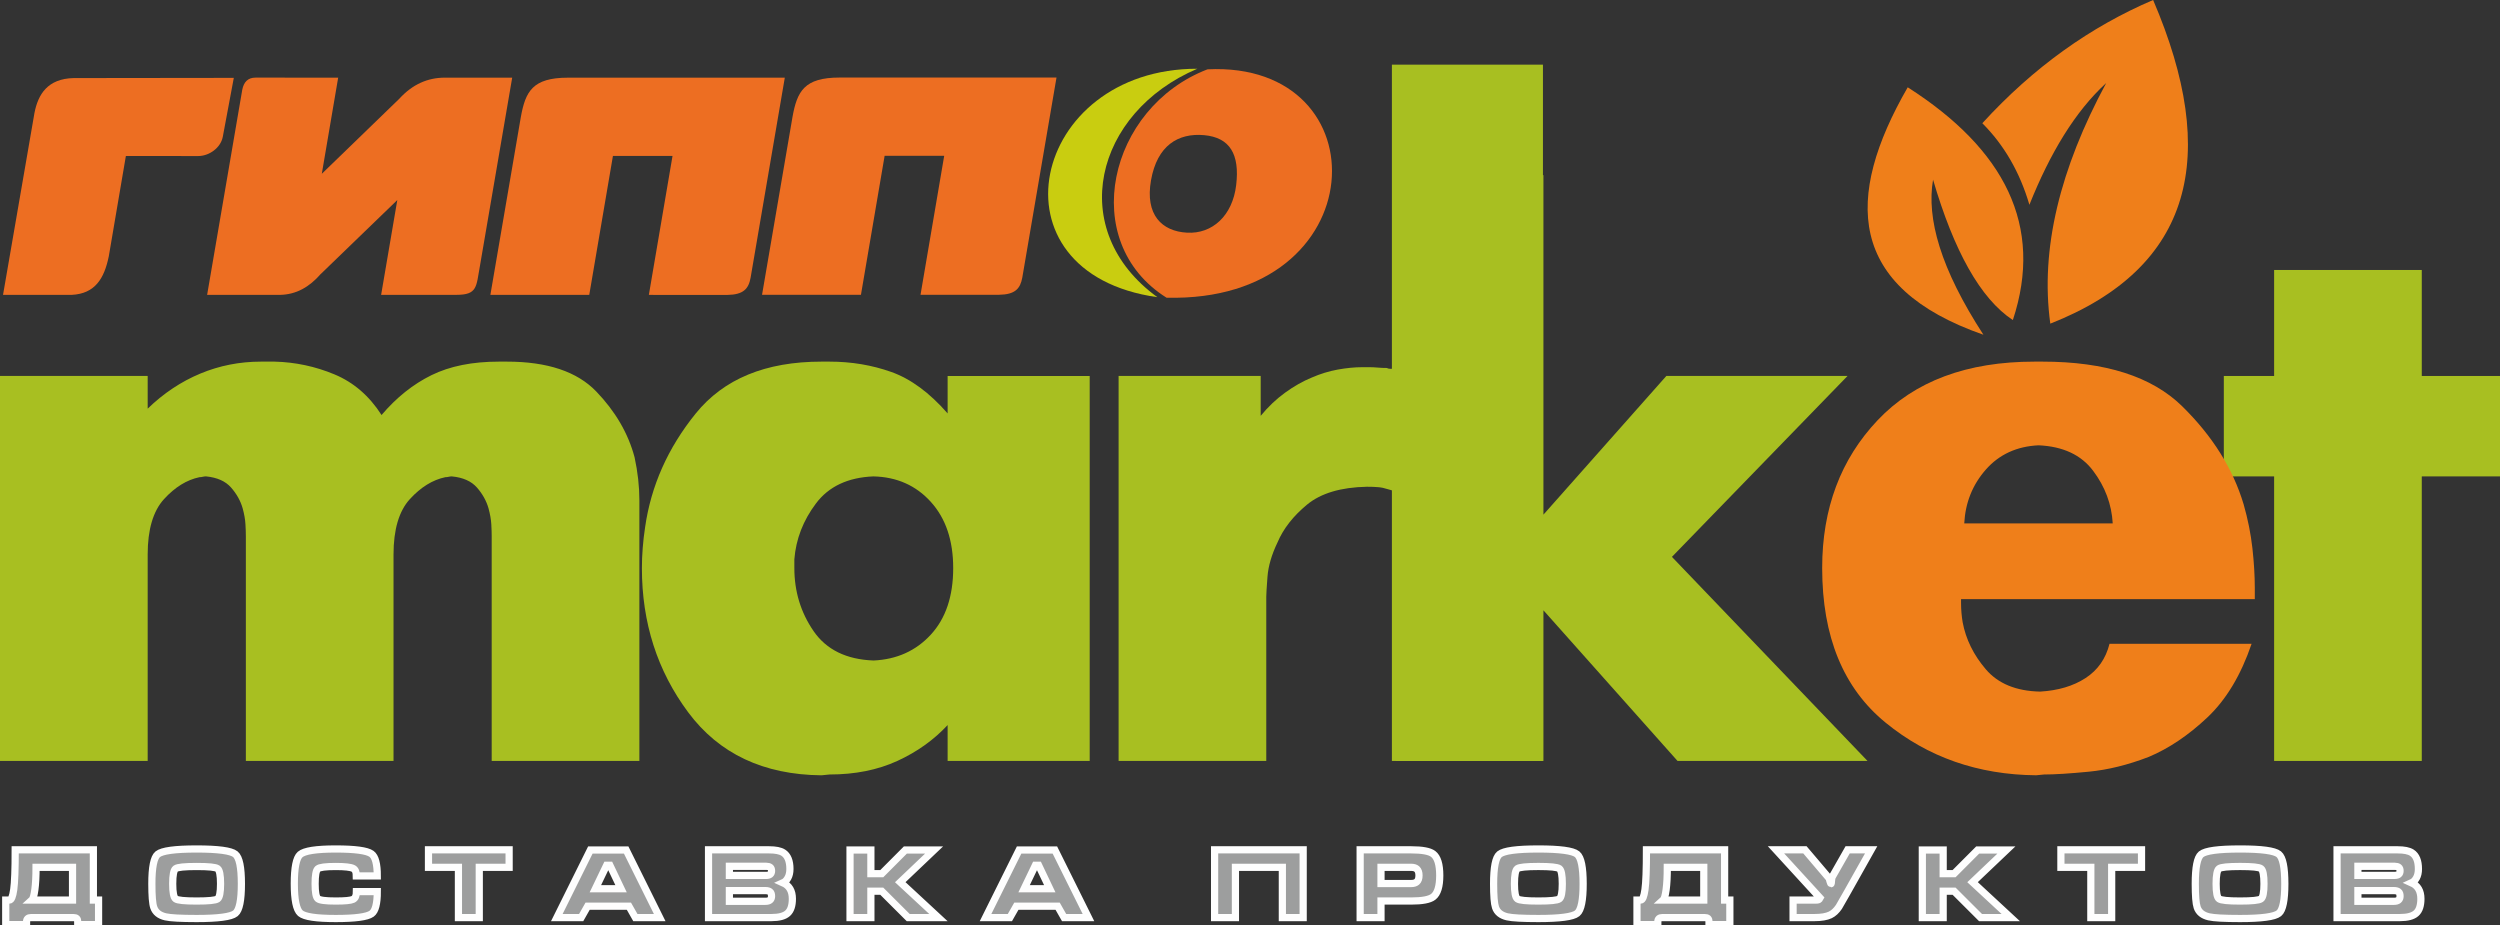 <svg width="100" height="37" viewBox="0 0 100 37" fill="none" xmlns="http://www.w3.org/2000/svg">
<rect x="0" y="0" width="100" height="37" fill="#333333" stroke="none"/>
<g clip-path="url(#clip0_256_2633)">
<path d="M5.907 16.346C6.545 15.729 7.248 15.262 8.014 14.943C8.78 14.624 9.589 14.465 10.441 14.465H10.76C10.803 14.465 10.84 14.465 10.872 14.465C10.904 14.465 10.941 14.465 10.984 14.465C11.814 14.486 12.612 14.656 13.378 14.975C14.144 15.294 14.772 15.836 15.262 16.601C15.858 15.9 16.523 15.368 17.258 15.007C17.992 14.646 18.891 14.465 19.955 14.465H20.275C21.892 14.465 23.085 14.863 23.851 15.66C24.617 16.457 25.128 17.334 25.383 18.291C25.447 18.588 25.495 18.88 25.527 19.167C25.559 19.454 25.575 19.736 25.575 20.012V30.438H25.256H19.668V21.447C19.668 21.319 19.663 21.16 19.652 20.969C19.641 20.777 19.604 20.565 19.54 20.331C19.455 20.033 19.301 19.757 19.078 19.502C18.854 19.247 18.519 19.098 18.072 19.056C18.029 19.056 17.986 19.061 17.944 19.072C17.901 19.082 17.859 19.087 17.816 19.087C17.305 19.194 16.832 19.486 16.395 19.964C15.959 20.442 15.741 21.181 15.741 22.18V30.437H15.422H9.834V21.447C9.834 21.319 9.829 21.16 9.818 20.968C9.807 20.777 9.77 20.564 9.706 20.331C9.621 20.033 9.467 19.757 9.243 19.502C9.02 19.247 8.685 19.098 8.238 19.055C8.195 19.055 8.153 19.061 8.11 19.071C8.067 19.082 8.025 19.087 7.982 19.087C7.471 19.193 6.998 19.486 6.561 19.964C6.125 20.442 5.907 21.181 5.907 22.18V30.437H5.587H0V15.038H0.319H5.907V16.345V16.346Z" fill="#A8BF21"/>
<path d="M37.905 16.537V15.039H38.224H43.588V30.438H43.269H37.905V29.003C37.351 29.598 36.681 30.077 35.893 30.438C35.105 30.799 34.201 30.98 33.179 30.98L32.86 31.012C30.54 30.99 28.762 30.151 27.528 28.493C26.293 26.835 25.676 24.912 25.676 22.722C25.676 22.467 25.686 22.201 25.708 21.925C25.729 21.649 25.761 21.373 25.803 21.096C26.038 19.439 26.713 17.919 27.831 16.537C28.949 15.156 30.625 14.465 32.86 14.465H33.179C34.052 14.465 34.877 14.603 35.654 14.879C36.431 15.156 37.181 15.708 37.905 16.537V16.537ZM34.935 26.421C35.872 26.378 36.638 26.033 37.234 25.384C37.83 24.736 38.128 23.849 38.128 22.722C38.128 21.617 37.83 20.735 37.234 20.076C36.638 19.417 35.872 19.077 34.935 19.056C33.914 19.098 33.147 19.46 32.637 20.14C32.126 20.82 31.838 21.564 31.774 22.372C31.774 22.435 31.774 22.494 31.774 22.547C31.774 22.6 31.774 22.658 31.774 22.722C31.774 23.657 32.03 24.497 32.541 25.241C33.052 25.985 33.85 26.378 34.935 26.42L34.935 26.421Z" fill="#A8BF21"/>
<path d="M50.428 16.633C50.726 16.271 51.05 15.963 51.402 15.708C51.753 15.453 52.109 15.251 52.471 15.102C52.812 14.953 53.158 14.847 53.509 14.783C53.86 14.72 54.185 14.688 54.483 14.688H54.802C54.887 14.688 54.989 14.693 55.105 14.703C55.222 14.714 55.345 14.719 55.472 14.719C55.515 14.741 55.558 14.751 55.6 14.751C55.643 14.751 55.685 14.751 55.728 14.751C55.834 14.773 55.935 14.788 56.031 14.799C56.127 14.81 56.196 14.815 56.239 14.815V19.725H55.919C55.855 19.682 55.792 19.65 55.728 19.629C55.664 19.608 55.589 19.587 55.504 19.565C55.377 19.523 55.249 19.496 55.121 19.486C54.993 19.475 54.844 19.47 54.674 19.47C53.631 19.491 52.833 19.73 52.279 20.187C51.726 20.644 51.332 21.149 51.098 21.702C50.864 22.191 50.731 22.647 50.699 23.073C50.667 23.498 50.651 23.763 50.651 23.869V30.437H50.332H44.744V15.038H45.063H50.428V16.632L50.428 16.633Z" fill="#A8BF21"/>
<path d="M55.83 30.437V7.004H56.149H61.737V20.586L66.654 15.038H66.973H73.902L66.877 22.275L74.7 30.437H74.381H67.101L61.737 24.412V30.437H61.418H55.83Z" fill="#A8BF21"/>
<path d="M90.965 30.438V19.056H88.953V15.039H90.965V10.799H91.284H96.871V15.039H100V19.056H96.871V30.438H96.552H90.965Z" fill="#A8BF21"/>
<path d="M90.064 25.751C89.638 27.005 89.048 27.988 88.292 28.7C87.537 29.412 86.754 29.938 85.946 30.278C85.115 30.597 84.317 30.794 83.551 30.868C82.785 30.942 82.189 30.98 81.763 30.98L81.444 31.011C79.123 30.99 77.117 30.289 75.425 28.907C73.733 27.526 72.887 25.464 72.887 22.722C72.887 20.341 73.626 18.37 75.106 16.808C76.585 15.246 78.676 14.465 81.38 14.465H81.699C84.211 14.465 86.073 15.06 87.287 16.25C88.5 17.441 89.319 18.748 89.745 20.172C89.915 20.767 90.032 21.352 90.096 21.925C90.16 22.499 90.192 23.03 90.192 23.519C90.192 23.604 90.192 23.684 90.192 23.759C90.192 23.833 90.192 23.902 90.192 23.966H78.442V24.125C78.442 24.253 78.448 24.38 78.458 24.508C78.469 24.635 78.485 24.763 78.506 24.89C78.634 25.571 78.942 26.198 79.432 26.771C79.922 27.345 80.645 27.643 81.603 27.664C82.327 27.622 82.933 27.441 83.423 27.122C83.913 26.803 84.232 26.346 84.381 25.751H84.7H90.064L90.064 25.751ZM78.57 20.937H84.509C84.466 20.172 84.205 19.47 83.726 18.833C83.248 18.195 82.518 17.855 81.539 17.812C80.667 17.855 79.964 18.179 79.432 18.785C78.9 19.391 78.613 20.108 78.57 20.937H78.57Z" fill="#EF7F1A"/>
<path fill-rule="evenodd" clip-rule="evenodd" d="M4.348 10.274L5.035 6.239L7.928 6.242C8.372 6.241 8.827 5.91 8.911 5.476L9.352 3.115L2.948 3.123C1.906 3.146 1.523 3.771 1.378 4.521L0.121 11.796L2.864 11.795C3.808 11.75 4.168 11.132 4.347 10.274H4.348Z" fill="#ED6E22"/>
<path fill-rule="evenodd" clip-rule="evenodd" d="M8.285 11.795L9.691 3.587C9.753 3.275 9.921 3.105 10.219 3.105L13.527 3.106L12.872 6.952L15.968 3.954C16.507 3.363 17.119 3.108 17.788 3.106H20.488L19.199 10.627C19.044 11.473 19.107 11.794 18.25 11.794L15.245 11.795L15.892 8.002L12.815 10.975C12.373 11.48 11.847 11.784 11.197 11.795H8.285H8.285Z" fill="#ED6E22"/>
<path fill-rule="evenodd" clip-rule="evenodd" d="M19.615 11.796L20.832 4.689C21.018 3.656 21.303 3.109 22.715 3.107H31.392L30.024 11.108C29.944 11.553 29.738 11.787 29.095 11.797L25.954 11.796L26.901 6.238H24.517L23.57 11.796H19.615H19.615Z" fill="#ED6E22"/>
<path fill-rule="evenodd" clip-rule="evenodd" d="M46.661 11.908C55.022 12.118 55.342 2.427 48.3 2.773C44.325 4.3 43.101 9.675 46.661 11.908ZM48.162 5.406C49.2 5.499 49.593 6.174 49.447 7.403C49.301 8.633 48.49 9.363 47.482 9.307C46.475 9.252 45.795 8.595 46.041 7.208C46.287 5.82 47.125 5.314 48.162 5.406Z" fill="#ED6E22"/>
<path fill-rule="evenodd" clip-rule="evenodd" d="M30.482 11.791L31.699 4.683C31.885 3.649 32.17 3.103 33.582 3.102H42.26L40.892 11.102C40.811 11.547 40.605 11.782 39.962 11.791L36.821 11.791L37.768 6.232H35.385L34.438 11.791H30.483H30.482Z" fill="#ED6E22"/>
<path fill-rule="evenodd" clip-rule="evenodd" d="M47.892 2.75C41.215 2.743 39.403 10.919 46.295 11.887C42.609 9.21 43.785 4.499 47.892 2.75Z" fill="#C9CD10"/>
<path d="M61.718 2.586H55.676V30.438H61.718V2.586Z" fill="#A8BF21"/>
<path d="M0.377 36.003C0.452 36.003 0.51 35.863 0.549 35.582C0.588 35.301 0.608 34.772 0.608 33.993H3.735V36.003H3.943V36.983H3.109V36.871C3.109 36.812 3.096 36.769 3.07 36.742C3.043 36.717 2.997 36.703 2.931 36.703H1.244C1.123 36.703 1.062 36.76 1.062 36.871V36.983H0.229V36.003H0.376H0.377ZM2.901 36.003V34.694H1.442C1.442 35.058 1.426 35.356 1.394 35.589C1.362 35.822 1.323 35.96 1.275 36.003H2.901H2.901ZM9.656 35.352C9.656 36.011 9.576 36.404 9.417 36.533C9.245 36.672 8.727 36.741 7.863 36.741C7.231 36.741 6.817 36.718 6.62 36.673C6.372 36.615 6.216 36.489 6.15 36.294C6.099 36.146 6.074 35.831 6.074 35.352C6.074 34.694 6.153 34.3 6.309 34.171C6.481 34.03 6.999 33.959 7.863 33.959C8.725 33.959 9.242 34.029 9.413 34.168C9.575 34.299 9.656 34.694 9.656 35.352ZM6.908 35.352C6.908 35.698 6.948 35.899 7.027 35.956C7.107 36.013 7.386 36.041 7.863 36.041C8.343 36.041 8.623 36.013 8.703 35.956C8.782 35.899 8.822 35.698 8.822 35.352C8.822 35.004 8.782 34.801 8.703 34.745C8.623 34.688 8.345 34.66 7.867 34.66C7.387 34.66 7.107 34.688 7.027 34.745C6.948 34.801 6.908 35.004 6.908 35.352ZM13.428 33.959C14.201 33.959 14.678 34.024 14.857 34.152C15.014 34.263 15.092 34.559 15.092 35.038H14.254C14.254 34.882 14.213 34.782 14.129 34.739C14.026 34.686 13.792 34.66 13.428 34.66C13.021 34.66 12.782 34.691 12.712 34.754C12.641 34.817 12.605 35.017 12.605 35.352C12.605 35.685 12.641 35.883 12.712 35.946C12.782 36.01 13.021 36.041 13.428 36.041C13.797 36.041 14.027 36.019 14.12 35.975C14.212 35.931 14.258 35.827 14.258 35.663H15.092C15.092 36.145 15.016 36.44 14.865 36.548C14.685 36.677 14.206 36.741 13.428 36.741C12.65 36.741 12.179 36.67 12.016 36.529C11.854 36.388 11.772 35.994 11.772 35.348C11.772 34.705 11.851 34.315 12.007 34.179C12.176 34.033 12.65 33.959 13.428 33.959H13.428ZM17.139 34.694V33.993H20.365V34.694H19.171V36.703H18.337V34.694H17.139ZM23.614 34.001H25.047L26.388 36.703H25.414L25.157 36.249H23.504L23.247 36.703H22.273L23.614 34.001H23.614ZM24.395 34.61H24.266L23.815 35.549H24.842L24.395 34.61H24.395ZM29.175 35.624H30.619C30.698 35.624 30.758 35.64 30.799 35.672C30.841 35.703 30.862 35.762 30.862 35.848C30.862 35.984 30.781 36.052 30.619 36.052H29.175V35.624V35.624ZM28.341 33.993V36.703H30.862C31.16 36.703 31.373 36.647 31.502 36.533C31.631 36.419 31.695 36.225 31.695 35.952C31.695 35.637 31.57 35.423 31.32 35.312C31.399 35.277 31.464 35.211 31.517 35.115C31.57 35.019 31.597 34.901 31.597 34.759C31.597 34.438 31.508 34.221 31.331 34.107C31.213 34.031 31.023 33.993 30.763 33.993H28.341ZM29.175 34.652H30.653C30.721 34.652 30.773 34.666 30.809 34.694C30.844 34.721 30.862 34.768 30.862 34.834C30.862 34.897 30.843 34.943 30.807 34.972C30.77 35.001 30.719 35.016 30.653 35.016H29.175V34.652V34.652ZM34.001 34.001H34.835V34.947H35.271L36.214 34.001H37.363L36.01 35.288L37.537 36.703H36.328L35.271 35.648H34.835V36.703H34.001V34.001ZM40.764 34.001H42.196L43.538 36.703H42.564L42.306 36.249H40.654L40.396 36.703H39.422L40.764 34.001H40.764ZM41.544 34.61H41.415L40.964 35.549H41.991L41.544 34.61H41.544ZM48.584 33.993H52.127V36.703H51.294V34.693H49.417V36.703H48.584V33.993H48.584ZM54.406 33.993H56.445C56.89 33.993 57.183 34.048 57.325 34.156C57.502 34.29 57.59 34.577 57.59 35.017C57.59 35.454 57.503 35.74 57.328 35.874C57.184 35.985 56.89 36.041 56.445 36.041H55.24V36.703H54.406V33.993L54.406 33.993ZM55.24 35.341H56.445C56.544 35.341 56.618 35.319 56.669 35.276C56.73 35.225 56.76 35.139 56.76 35.017C56.76 34.898 56.73 34.811 56.669 34.758C56.619 34.715 56.544 34.693 56.445 34.693H55.24V35.341ZM63.326 35.352C63.326 36.011 63.246 36.404 63.087 36.533C62.915 36.672 62.397 36.741 61.533 36.741C60.901 36.741 60.487 36.718 60.29 36.673C60.042 36.615 59.885 36.489 59.82 36.294C59.769 36.145 59.744 35.831 59.744 35.352C59.744 34.693 59.822 34.3 59.979 34.171C60.151 34.03 60.669 33.959 61.533 33.959C62.394 33.959 62.911 34.029 63.083 34.167C63.245 34.298 63.326 34.693 63.326 35.352ZM60.578 35.352C60.578 35.698 60.617 35.899 60.697 35.956C60.777 36.013 61.055 36.041 61.533 36.041C62.013 36.041 62.293 36.013 62.372 35.956C62.452 35.899 62.492 35.698 62.492 35.352C62.492 35.004 62.452 34.801 62.372 34.744C62.293 34.688 62.014 34.659 61.537 34.659C61.056 34.659 60.777 34.688 60.697 34.744C60.618 34.801 60.578 35.004 60.578 35.352ZM65.627 36.003C65.703 36.003 65.76 35.863 65.799 35.582C65.839 35.301 65.858 34.772 65.858 33.993H68.985V36.003H69.194V36.983H68.36V36.871C68.36 36.812 68.347 36.769 68.32 36.742C68.294 36.716 68.248 36.703 68.182 36.703H66.495C66.374 36.703 66.313 36.759 66.313 36.871V36.983H65.479V36.003H65.627H65.627ZM68.151 36.003V34.693H66.692C66.692 35.058 66.676 35.356 66.645 35.589C66.613 35.822 66.573 35.96 66.525 36.003H68.151H68.151ZM73.906 33.993H74.846L73.876 35.718C73.691 36.049 73.585 36.234 73.557 36.275C73.454 36.428 73.337 36.536 73.209 36.597C73.059 36.667 72.852 36.703 72.587 36.703H71.723V36.003H72.629C72.687 36.003 72.725 35.998 72.744 35.989C72.763 35.98 72.783 35.957 72.803 35.919L71.04 33.993H72.197L73.156 35.121C73.163 35.128 73.181 35.183 73.209 35.283C73.221 35.326 73.233 35.348 73.243 35.348C73.25 35.348 73.256 35.309 73.26 35.23C73.264 35.152 73.276 35.097 73.296 35.064L73.906 33.993L73.906 33.993ZM76.893 34.001H77.727V34.947H78.163L79.107 34.001H80.255L78.902 35.287L80.43 36.703H79.221L78.163 35.647H77.727V36.703H76.893V34.001ZM82.436 34.693V33.993H85.661V34.693H84.467V36.703H83.633V34.693H82.436ZM91.393 35.352C91.393 36.01 91.313 36.404 91.154 36.532C90.982 36.671 90.464 36.741 89.6 36.741C88.968 36.741 88.554 36.718 88.357 36.673C88.109 36.615 87.953 36.489 87.887 36.294C87.836 36.145 87.811 35.831 87.811 35.352C87.811 34.693 87.889 34.3 88.046 34.171C88.218 34.03 88.736 33.959 89.6 33.959C90.461 33.959 90.978 34.028 91.15 34.167C91.312 34.298 91.393 34.693 91.393 35.352ZM88.645 35.352C88.645 35.697 88.684 35.899 88.764 35.955C88.844 36.012 89.123 36.041 89.6 36.041C90.08 36.041 90.36 36.012 90.439 35.955C90.519 35.899 90.559 35.697 90.559 35.352C90.559 35.004 90.519 34.801 90.439 34.744C90.36 34.687 90.082 34.659 89.604 34.659C89.124 34.659 88.844 34.687 88.764 34.744C88.685 34.801 88.645 35.004 88.645 35.352ZM94.316 35.624H95.76C95.838 35.624 95.898 35.64 95.94 35.672C95.982 35.703 96.002 35.762 96.002 35.847C96.002 35.984 95.922 36.052 95.76 36.052H94.316V35.624V35.624ZM93.482 33.993V36.703H96.002C96.301 36.703 96.514 36.646 96.643 36.532C96.772 36.418 96.836 36.225 96.836 35.952C96.836 35.637 96.711 35.423 96.461 35.312C96.539 35.277 96.605 35.211 96.658 35.115C96.711 35.019 96.737 34.9 96.737 34.759C96.737 34.438 96.649 34.221 96.472 34.107C96.353 34.031 96.164 33.993 95.904 33.993H93.482ZM94.316 34.652H95.794C95.862 34.652 95.914 34.666 95.949 34.693C95.985 34.721 96.002 34.768 96.002 34.834C96.002 34.897 95.984 34.943 95.948 34.972C95.911 35.001 95.86 35.015 95.794 35.015H94.316V34.652V34.652Z" fill="#9D9E9E" stroke="#FEFEFE" stroke-width="0.288" stroke-miterlimit="22.926"/>
<path fill-rule="evenodd" clip-rule="evenodd" d="M77.322 7.187C78.155 10.027 79.209 11.941 80.514 12.803C81.759 9.03 80.185 5.97 76.309 3.492C73.761 7.912 73.889 11.489 79.337 13.39C77.623 10.75 77.056 8.74 77.322 7.188V7.187Z" fill="#EF7F1A"/>
<path fill-rule="evenodd" clip-rule="evenodd" d="M84.247 3.322C83.002 4.461 82 6.131 81.176 8.192C80.792 6.88 80.16 5.797 79.293 4.929C81.34 2.689 83.626 1.067 86.125 0C88.799 6.237 87.725 10.694 82.012 12.946C81.601 9.959 82.405 6.739 84.247 3.322V3.322Z" fill="#EF7F1A"/>
</g>
<defs>
<clipPath id="clip0_256_2633">
<rect width="100" height="37" fill="white"/>
</clipPath>
</defs>
</svg>
